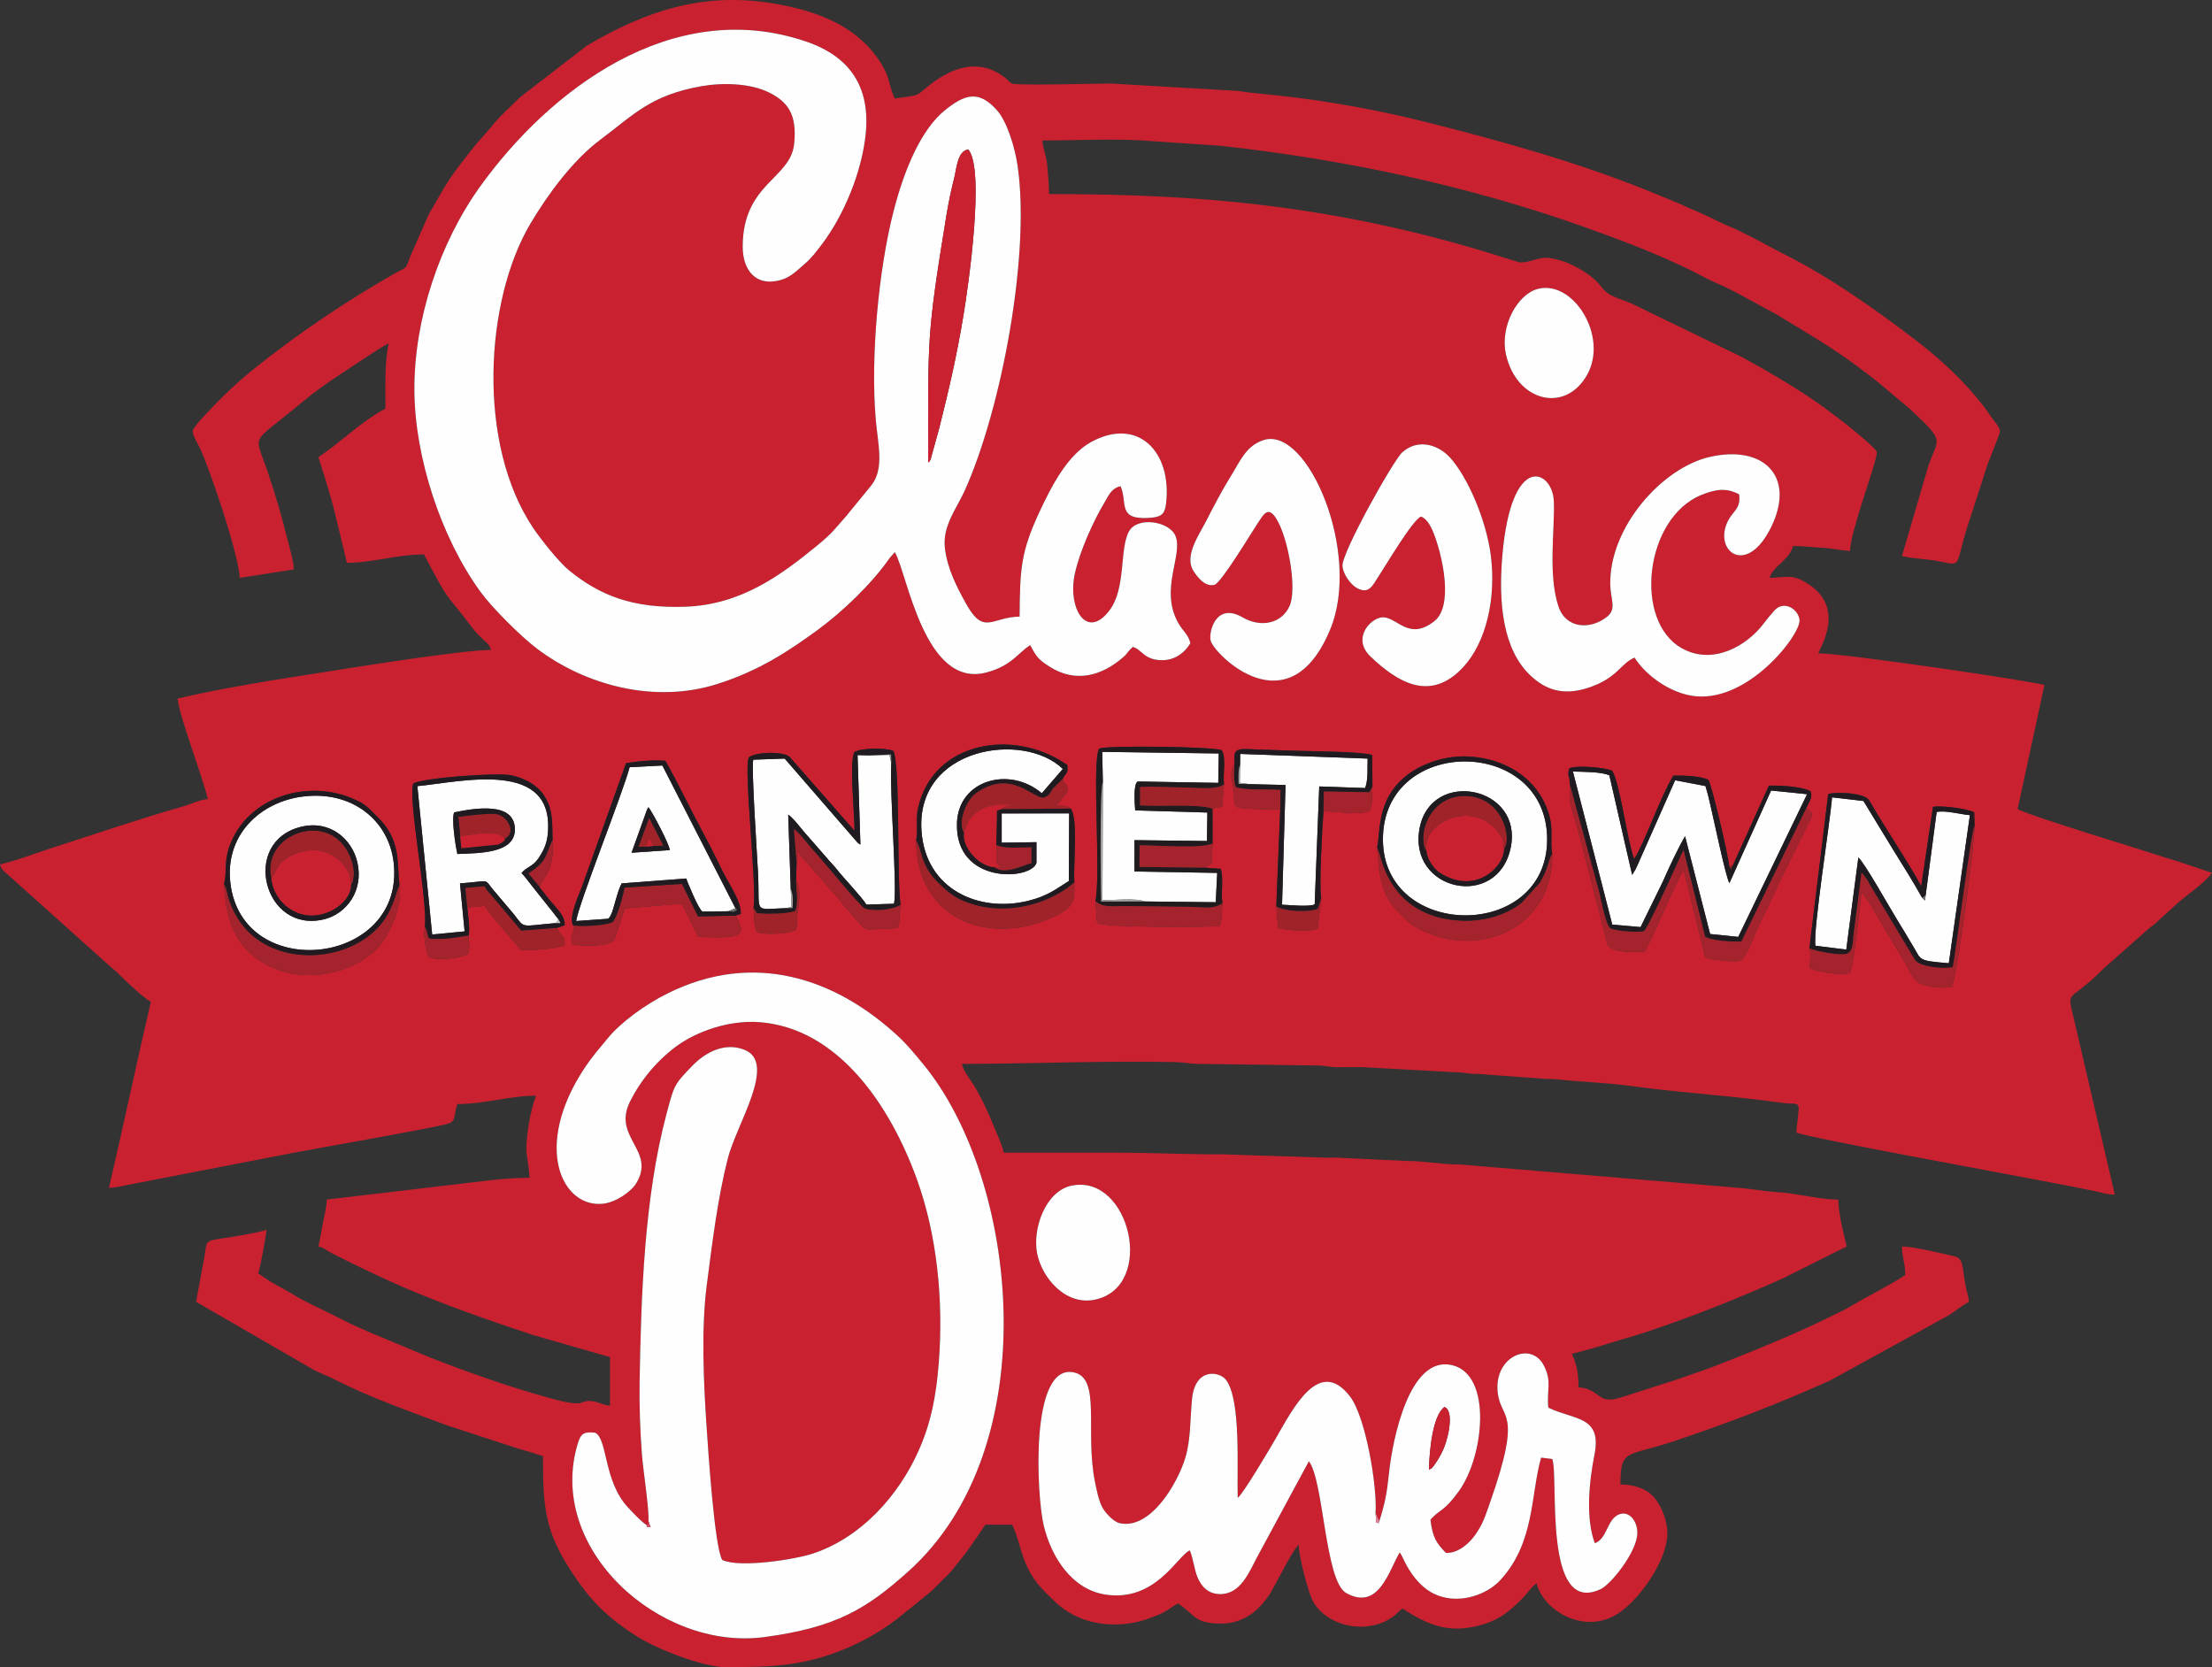 <?xml version="1.0" encoding="UTF-8"?> <svg xmlns="http://www.w3.org/2000/svg" xmlns:xlink="http://www.w3.org/1999/xlink" xmlns:xodm="http://www.corel.com/coreldraw/odm/2003" xml:space="preserve" width="161.559mm" height="121.764mm" version="1.1" style="shape-rendering:geometricPrecision; text-rendering:geometricPrecision; image-rendering:optimizeQuality; fill-rule:evenodd; clip-rule:evenodd" viewBox="0 0 160.678 121.1"><rect x="0" y="0" width="160.678" height="121.1" fill="#333333" stroke="none"/> <defs> <style type="text/css"> .fil1 {fill:#FEFEFE} .fil0 {fill:#CA2130} .fil7 {fill:#C72130} .fil10 {fill:#DA4E6B} .fil8 {fill:#E47E93} .fil3 {fill:#A4232C} .fil5 {fill:#A1232A} .fil13 {fill:#782325} .fil12 {fill:#C2C3C2} .fil6 {fill:#A2A2A2} .fil11 {fill:#919191} .fil9 {fill:#6F7070} .fil4 {fill:#201B1F} .fil2 {fill:#1F1B20} </style> </defs> <g id="Layer_x0020_1">  <g id="_896723680"> <path class="fil0" d="M99.92 109.882l0.273 0.619c0.423,-1.365 0.54,-1.961 0.706,-3.522 0.259,-2.436 1.477,-8.533 4.563,-7.822 2.964,0.683 2.332,6.607 0.529,9.129 -1.121,1.568 -1.401,1.313 -2.085,2.102 0.153,1.273 0.436,1.714 1.128,2.414 0.954,0.03 1.763,-0.798 2.112,-1.292 0.571,-0.807 0.728,-1.345 1.077,-2.336 2.466,-6.991 0.73,-5.939 0.558,-8.154 -0.194,-2.514 2.425,-3.608 3.351,-1.853 0.633,1.2 0.198,1.83 0.339,3.081 1.885,0.919 3.922,0.574 3.346,3.442 -0.393,1.956 -0.644,4.636 0.033,6.407 0.813,-0.296 0.88,-1.48 1.503,-1.949 0.806,-0.608 1.592,0.204 1.582,1.212 -0.014,1.344 -1.902,3.704 -2.644,4.061 -4.25,2.042 -3.041,-8.106 -3.534,-9.442l-0.811 -0.101c-0.773,2.687 -0.439,6.245 -3.04,8.976 -0.855,0.898 -2.748,1.694 -4.475,1.03 -1.055,-0.406 -1.776,-1.306 -2.285,-2.227 -0.146,-0.265 -0.288,-0.63 -0.469,-0.9 -0.782,1.309 -1.526,4.292 -3.897,2.952 -1.541,-0.871 -1.621,-8.171 -2.705,-9.566l-3.754 6.953c-0.573,1.062 -1.19,2.714 -2.706,2.695 -0.861,-0.011 -1.324,-0.553 -1.591,-1.132 -0.283,-0.613 -0.338,-1.448 -0.599,-2.045 -0.894,0.385 -2.49,3.787 -6.154,3.207 -2.404,-0.381 -3.907,-2.696 -4.463,-5.044 -0.498,-2.104 -1.033,-11.777 2.198,-11.09 2.004,0.426 0.788,4.253 1.531,7.953 0.134,0.669 0.283,1.395 0.56,1.895 0.18,0.324 0.765,0.999 1.229,1.103 2.238,0.501 4.196,-2.862 4.766,-4.721 0.417,-1.358 0.354,-2.825 0.491,-4.265 0.226,-2.362 2.005,-2.026 2.463,-1.434 1.115,1.439 0.794,6.422 0.86,8.586 0.427,-0.321 2.547,-3.938 2.774,-4.335 1.292,-2.256 3.165,-5.917 5.38,-3.038 1.153,1.498 1.986,6.548 1.86,8.451zm-22.032 -23.77l0 0c4.203,-0.8 6.075,7.306 1.686,8.283 -2.166,0.483 -3.894,-1.581 -4.24,-3.36 -0.345,-1.772 0.598,-4.551 2.554,-4.924zm-30.937 24.649l0 0c-0.35,-0.197 -1.086,-0.996 -1.359,-1.291 -1.746,-1.886 -1.455,-4.95 -2.354,-5.398 -0.815,-0.095 -1.044,0.064 -1.246,0.714 -2.388,7.64 5.872,15.144 13.523,14.129 5.25,-0.697 7.456,-2.077 10.452,-4.758 10.099,-9.038 8.03,-28.433 1.09,-36.864 -0.607,-0.737 -1.176,-1.424 -1.783,-1.989 -4.616,-4.294 -10.539,-6.224 -16.736,-3.166 -1.712,0.845 -3.462,2.144 -4.389,3.278 -0.604,0.739 -1.109,1.29 -1.705,2.192 -3.76,5.692 -1.632,10.174 1.383,9.825 0.943,-0.109 2.012,-0.884 2.369,-1.453 1.501,-2.394 -1.717,-3.333 -0.451,-5.923 0.825,-1.688 2.109,-3.134 3.448,-4.101 1.417,-1.023 3.737,-1.872 5.949,-1.71 5.747,0.421 9.528,6.072 11.459,11.409 1.45,4.006 1.956,8.78 1.585,13.416 -0.189,2.364 -0.563,4.274 -1.436,6.252 -1.474,3.338 -4.201,6.355 -7.688,7.521 -1.304,0.436 -5.303,1.065 -6.597,0.472 -0.567,-0.908 -1.032,-8.091 -1.142,-9.715 -0.217,-3.188 -0.394,-7.122 0.018,-10.272 0.404,-3.085 0.781,-6.257 1.528,-9.189 0.633,-2.487 3.584,-6.918 1.223,-7.878 -1.428,-0.58 -2.846,0.165 -3.802,1.155 -1.345,1.391 -1.32,1.419 -1.87,3.476 -1.618,6.054 -1.855,13.225 -1.96,19.515 -0.029,1.752 0.041,3.504 0.168,5.233 0.078,1.055 0.55,4.127 0.473,4.832 -0.003,0.476 0.057,0.176 -0.148,0.289zm-5.32 -43.542l0 0c-0.364,-0.603 0.48,-2.33 0.706,-2.989l3.136 -8.784c0.646,-0.137 2.133,-0.271 2.862,-0.179 0.968,1.705 1.842,3.579 2.835,5.412 0.505,0.933 0.927,1.817 1.394,2.754 0.385,0.772 1.289,2.045 1.245,2.952l-0.361 0.12c0.398,0.985 1.303,1.818 -2.732,1.523l-1.175 -2.39 -4.136 0.343c-0.182,0.379 -0.301,0.852 -0.428,1.254l-0.343 0.998c-0.324,0.586 -2.676,0.498 -3.07,0.35 -0.232,-0.785 0.251,-0.719 0.068,-1.363zm-25.354 -2.998l0 0c0.237,-0.974 -0.038,-1.621 0.431,-2.854 1.295,-3.402 5.423,-4.737 8.722,-3.435 1.199,0.473 1.304,0.757 1.935,1.354 1.817,1.72 1.454,3.465 1.654,5.009 0.266,1.716 -0.931,3.952 -1.742,4.717 -1.187,1.12 -2.97,1.783 -4.633,1.817 -1.02,0.021 -1.925,-0.15 -2.774,-0.517 -2.503,-1.084 -3.449,-3.071 -3.594,-6.091zm83.758 -2.69l0 0c0.282,-1.089 -0.157,-3.807 2.678,-5.577 0.287,-0.179 0.686,-0.372 1.065,-0.522 0.84,-0.333 1.861,-0.532 2.855,-0.486 2.633,0.121 5.01,1.517 5.842,4.075 0.412,1.268 0.094,2.009 0.281,3.005 0.04,5.433 -5.284,7.506 -9.279,5.629 -1.257,-0.591 -1.097,-0.68 -1.818,-1.347 -1.331,-1.229 -1.484,-2.72 -1.622,-4.777zm31.398 7.351l0 0 1.365 -11.207c0.656,-0.172 2.492,-0.081 2.911,0.384 0.152,0.169 0.474,0.786 0.647,1.058 0.215,0.336 0.403,0.66 0.649,1.054 0.291,0.466 2.535,3.989 2.544,4.244l0.862 -5.806c0.64,-0.115 2.417,0.124 2.992,0.386l0.032 0.998c-0.007,1.357 -1.238,10.596 -1.637,11.673 -0.644,0.185 -2.251,0.025 -2.656,-0.483 -0.409,-0.511 -0.873,-1.492 -1.277,-2.132 -0.455,-0.721 -0.859,-1.432 -1.279,-2.131 -0.268,-0.446 -1,-1.76 -1.373,-2.119 -0.122,1.086 -0.512,5.161 -0.851,5.88 -0.679,0.18 -2.36,-0.083 -2.877,-0.335 -0.067,-0.645 0.121,-0.87 -0.051,-1.464zm-43.362 -10.146l0 0 0.006 2.533 -0.066 1.455 -0.545 0.299 1.207 0.086c0.221,0.738 0.003,1.652 0.118,2.504 -0.051,0.579 0.017,1.175 -0.215,1.644 -0.347,0.104 -8.337,0.125 -8.88,-0.201l-0.128 -1.603c0.412,-1.923 -0.273,-10.152 0.27,-11.073 0.44,-0.253 8.449,-0.151 8.911,0.122 0.341,0.579 0.062,1.722 0.163,2.467l-0.139 1.625 -0.704 0.142zm-47.932 2.267l0 0c0.056,0.719 0.006,1.414 -0.211,2.036 -0.209,0.598 -0.524,0.856 -0.736,1.362 0.14,0.287 0.018,0.055 0.242,0.343 0.119,0.154 0.146,0.197 0.264,0.348 0.695,0.89 1.365,1.392 1.321,2.121l-0.572 0.19c0.062,0.115 0.078,0.166 0.171,0.297 0.375,0.531 0.401,0.235 0.401,0.978 -0.619,0.248 -2.399,0.362 -3.21,0.325 -0.509,-0.716 -2.284,-2.609 -2.586,-3.205l-1.279 0.124c0.068,0.665 0.188,1.451 0.108,2.027 -0.039,0.461 0.132,0.892 -0.052,1.331 -0.518,0.333 -2.353,0.534 -2.858,0.228 -0.231,-0.435 -0.395,-1.63 -0.279,-2.187 0.233,-1.806 -1.265,-9.415 -0.834,-10.412 0.642,-0.401 6.1,-0.813 7.121,-0.593 1.092,0.235 1.931,0.768 2.396,1.5 0.633,0.996 0.562,1.911 0.596,3.186zm55.998 -2.075l0 0c0.809,0.002 2.751,0.323 3.319,-0.024 0.275,-0.413 0.202,-1.21 0.238,-1.77l-0.02 -2.299c-0.9,-0.253 -4.271,-0.258 -5.458,-0.3 -0.959,-0.034 -1.922,-0.055 -2.881,-0.092 -0.279,-0.011 -1.046,-0.083 -1.325,0.013 -0.469,0.16 -0.308,0.46 -0.341,1.033 -0.341,0.501 -0.221,1.032 -0.106,1.582 0.376,1.79 -0.898,1.635 3.432,1.734l-0.287 7.031 0.136 1.581c0.631,0.155 2.33,0.285 2.877,0.043l0.25 -2.201c-0.167,-0.87 0.078,-5.26 0.168,-6.333zm29.472 4.014l0 0c-0.064,-0.82 -1.24,-5.807 -1.51,-6.296 -0.614,-0.292 -1.769,-0.319 -2.548,-0.307 -0.981,1.612 -2.079,4.865 -2.848,6.061 -0.501,-1.306 -1.055,-5.651 -1.603,-6.419 -0.557,-0.247 -2.569,-0.406 -3.096,-0.179 -0.205,0.56 0.05,0.55 0.013,1.134 -0.017,1.629 0.038,1.194 0.528,3.065 0.262,1 0.529,1.974 0.782,2.99l1.442 5.611c0.37,0.649 1.897,0.562 2.681,0.516 0.469,-0.624 2.085,-4.692 2.849,-5.944l1.569 6.368c0.582,0.183 1.88,0.35 2.561,0.254 0.614,-0.582 0.962,-1.857 1.4,-2.73 0.492,-0.981 0.869,-1.827 1.342,-2.802l2.036 -4.169c0.296,-0.637 0.746,-1.065 -0.025,-1.331 0.2,-0.521 0.495,-0.722 0.351,-1.273 -0.586,-0.365 -2.281,-0.455 -3.042,-0.422l-2.633 5.823 -0.247 0.05zm-60.194 2.782l0 0c-0.278,-1.806 -0.014,-10.402 -0.536,-11.19 -0.609,-0.22 -2.287,-0.218 -2.809,0.095 -0.413,0.69 0.025,4.57 -0.001,5.716l-4.712 -5.366c-0.435,-0.401 -2.359,-0.389 -2.949,0.024 -0.438,0.526 0.604,9.568 0.327,10.928 0.061,0.614 0.014,1.302 0.241,1.775 0.487,0.207 2.337,0.147 2.82,-0.165 0.136,-0.377 0.093,-0.284 0.096,-0.725 0.005,-0.723 0.423,-2.005 -0.065,-2.863l0.038 -1.293c0.12,-0.485 0.098,-0.375 -0.015,-0.873l3.136 3.558c0.174,0.195 0.157,0.229 0.311,0.424l1.197 1.357c0.438,0.48 0.442,0.39 1.29,0.359 0.527,-0.019 1.077,-0.004 1.502,-0.136l0.128 -1.625zm11.776 -9.135l0 0c0.09,0.325 0.224,0.264 0.314,0.542 0.141,0.431 0.039,0.364 -0.149,0.606 -0.193,0.249 -0.525,0.747 -0.743,0.797 0.295,0 0.899,-0.066 1.168,0.203 0.547,0.728 0.166,4.202 0.26,5.365 -0.051,1.12 0.408,1.886 -2.511,2.889 -4.296,1.476 -8.949,-0.523 -8.987,-5.93 0.153,-0.705 -0.03,-1.573 0.13,-2.309 0.148,-0.68 0.358,-1.221 0.673,-1.77 1.867,-3.26 6.724,-3.834 10.188,-1.409 0.049,0.764 -0.101,0.457 -0.343,1.017zm26.032 -19.068l0 0c-0.624,0.24 -2.639,3.68 -3.16,4.46 -0.351,0.526 -0.64,1.254 -1.557,0.697 -0.37,-0.225 -0.932,-0.905 -0.991,-1.565 -0.082,-0.926 3.71,-7.71 4.36,-8.273 1.205,-1.044 2.65,-0.468 3.424,0.366 1.287,1.386 2.655,4.541 2.988,7.12 0.408,3.155 -0.343,6.337 -1.996,8.127 -2.401,2.598 -4.795,1.078 -6.726,-0.749 -1.461,-1.382 0.103,-2.931 0.95,-2.864 1.044,0.082 1.848,1.7 3.664,0.288 1.383,-1.075 0.649,-4.53 0.032,-6.207 -0.218,-0.594 -0.517,-1.217 -0.988,-1.4zm-11.432 -5.556l0 0c-1.278,0.41 -1.698,1.515 -2.395,2.638 -0.643,1.036 -1.221,2.151 -1.81,3.296 -0.501,0.973 -1.583,2.501 -0.897,3.569 0.268,0.417 0.841,1.203 1.536,1.007 0.494,-0.14 2.766,-3.928 3.127,-4.459 0.407,-0.599 0.738,-1.315 1.345,-0.363 0.864,1.354 1.533,5.076 0.987,6.342 -0.553,1.282 -2.058,1.638 -3.43,0.846 -1.953,-1.128 -2.473,1.099 -2.311,1.704 0.261,0.978 5.668,6.45 8.681,-0.821 2.3,-5.55 -1.629,-14.787 -4.832,-13.759zm26.947 15.803l0 0c-1.015,0.394 -1.242,1.532 -3.482,2.224 -1.769,0.547 -3.001,0.084 -4.055,-0.896 -2.038,-1.894 -2.371,-5.285 -2.072,-8.751 0.656,-7.598 3.634,-6.205 3.737,-3.971 0.093,2.009 -0.443,5.322 0.336,7.67 0.538,1.623 2.31,1.729 3.542,0.747 0.702,-0.56 0.242,-1.286 0.223,-2.324 -0.077,-4.197 3.785,-8.47 7.176,-9.265 3.928,-0.922 6.294,1.362 4.54,5.024 -1.806,3.772 -4.319,1.768 -3.133,-0.455 0.357,-0.669 0.907,-0.823 0.78,-1.862 -0.929,-0.489 -1.673,-0.384 -2.724,0.035 -4.134,1.652 -4.995,9.198 -1.409,11.161 2.3,1.259 4.755,-0.273 5.901,-1.797 0.241,-0.32 0.494,-0.62 0.768,-0.938 0.705,-0.816 1.772,-0.122 1.849,0.666 0.103,1.056 -3.879,6.241 -7.926,5.484 -1.819,-0.34 -3.429,-1.714 -4.052,-2.752zm-7.028 -26.784l0 0c2.577,-0.668 5.155,3.466 3.563,6.265 -1.61,2.83 -5.143,1.883 -5.886,-1.526 -0.44,-2.02 0.829,-4.351 2.322,-4.739zm-47.073 19.535l0 0c-1.289,1.868 -3.444,3.926 -5.234,5.234 -2.154,1.574 -4.263,2.963 -7.271,3.925 -4.576,1.464 -9.593,0.1 -13.103,-2.542 -1.176,-0.886 -3.268,-2.965 -4.128,-4.147 -2.844,-3.91 -4.774,-9.732 -4.8,-14.64 -0.027,-5.151 1.84,-10.713 4.773,-14.794 4.997,-6.955 13.916,-13.86 23.684,-10.534 3.217,1.095 4.657,3.324 4.33,6.679 -0.27,2.77 -1.587,5.929 -3.162,8.014 -0.454,0.601 -0.778,1.04 -1.309,1.489 -0.444,0.376 -0.948,0.918 -1.674,1.129 -1.857,0.538 -2.804,-0.722 -2.793,-2.453 0.03,-4.564 3.479,-4.881 3.738,-7.425 0.213,-2.084 -0.403,-3.035 -1.845,-3.744 -1.334,-0.655 -3.303,-0.723 -4.885,-0.447 -3.723,0.65 -4.993,2.135 -7.329,3.871 -1.992,1.48 -3.811,3.947 -5.095,6.106 -3.309,5.564 -3.934,16.018 0.227,22.158 0.523,0.772 1.831,2.428 2.569,3.03 2.217,1.81 4.608,2.784 8.459,2.646 4.036,-0.145 6.933,-2.282 9.572,-4.446 1.125,-0.922 1.231,-1.149 2.116,-2.148l1.808 -2.208c0.972,-1.223 0.49,-3.013 0.337,-4.728 -0.404,-4.534 0.199,-10.965 1.286,-15.194 0.764,-2.974 1.986,-5.971 3.804,-7.399 1.39,-1.092 2.391,-1.427 3.715,0.066 0.712,0.802 1.288,2.646 1.488,4.001 0.952,6.453 -1.173,17.696 -3.829,23.605 -0.602,1.338 -1.627,2.564 -1.449,4.171 0.169,1.524 0.891,2.898 1.542,4.067 1.296,2.329 1.855,0.964 3.887,0.929 0.02,-3.446 0.093,-4.694 1.415,-7.546 0.929,-2.004 2.085,-4.198 3.763,-5.124 3.415,-1.884 5.917,0.704 5.457,4.491 -0.093,0.769 -0.377,0.949 -1.189,1.007 -2.378,0.169 -1.585,-1.061 -2.11,-2.299 -0.668,0.159 -0.83,0.612 -1.177,1.192 -0.827,1.381 -1.798,3.562 -2.146,5.154 -0.54,2.474 0.816,4.85 2.48,2.722 1.286,-1.645 0.726,-4.574 1.476,-5.825 0.628,-1.048 2.874,-0.691 3.338,0.337 0.615,1.363 -1.175,3.896 0.218,6.357 0.328,0.579 0.767,0.881 0.874,1.472 -0.34,0.587 -1.014,1.208 -1.984,1.228 -1.375,0.028 -1.514,-0.778 -2.191,-0.961 -0.381,0.326 -0.354,0.447 -0.695,0.744 -1.559,1.361 -3.47,1.901 -5.372,0.676 -0.759,-0.489 -0.91,-0.651 -1.385,-1.546 -0.831,0.479 -1.311,1.493 -3.198,1.984 -4.51,1.173 -5.729,-7.22 -6.637,-8.74l-0.365 0.41zm-50.638 -9.253l0 0c0,0.406 0.333,0.903 0.489,1.216 0.691,1.386 2.883,7.861 2.92,9.496l3.895 -0.609c0.155,-0.156 -0.367,-1.957 -0.438,-2.24 -0.218,-0.871 -0.414,-1.629 -0.643,-2.401 -0.244,-0.825 -0.479,-1.561 -0.729,-2.314 -1.043,-3.131 -1.417,-1.95 2.512,-5.247 1.525,-1.28 3.232,-2.297 4.873,-3.404 0.448,-0.302 0.899,-0.582 1.363,-0.828 -0.313,1.342 -0.243,3.093 -0.243,4.747 -1.777,0.94 -3.217,2.424 -4.869,3.53l0.584 1.851c0.191,0.701 0.354,1.166 0.536,1.898 0.315,1.266 0.639,2.587 0.949,3.92 1.851,0 3.654,-0.609 5.599,-0.609 1.958,3.7 1.317,2.444 3.48,5.285 0.284,0.373 0.369,0.455 0.689,0.771 0.295,0.292 0.585,0.45 0.7,0.882 -2.015,0 -9.626,1.219 -11.614,1.532 -3.718,0.586 -7.548,1.159 -11.148,1.998 0.109,1.315 1.769,5.494 2.191,7.303 -0.585,0.049 -1.271,0.388 -1.876,0.558 -2.829,0.796 -6.503,2.047 -9.43,2.986 -1.215,0.39 -2.513,0.906 -3.788,1.203 0.093,0.35 0.243,0.472 0.52,0.697l7.636 6.85c0.279,0.208 0.38,0.315 0.639,0.579 0.451,0.46 1.698,1.611 2.161,1.856 -1.04,4.463 -2.003,9.048 -3.043,13.511 0.493,-0.011 1.175,-0.172 1.674,-0.274l11.522 -2.233c1.306,-0.261 10.631,-1.884 11.471,-2.163 0.624,-0.207 0.356,-0.8 0.652,-1.417 1.958,0 3.805,-0.609 5.721,-0.609 -0.391,0.814 -0.845,3.324 -0.684,4.329 0.068,0.425 0.189,1.272 0.197,1.635 -1.889,0 -3.715,0.295 -5.582,0.504l-9.146 1.078c-0.011,0.503 -0.174,1.165 -0.275,1.673 -0.104,0.527 -0.205,1.185 -0.334,1.736 0.365,0.085 0.312,0.095 0.588,0.265 0.231,0.142 0.396,0.229 0.629,0.344 0.407,0.202 0.811,0.405 1.218,0.608 0.805,0.403 1.615,0.775 2.474,1.178l1.263 0.563c3.067,1.314 6.15,2.385 9.334,3.447l5.675 1.629 0 3.53c-0.523,-0.044 -0.754,-0.249 -1.266,-0.324 -1.001,-0.147 -0.356,0.521 -2.873,-0.163 -3.118,-0.848 -6.105,-1.902 -9.092,-3.08l-4.296 -1.79c-0.466,-0.233 -0.916,-0.393 -1.422,-0.648 -0.5,-0.251 -0.913,-0.457 -1.379,-0.69 -0.887,-0.443 -1.8,-0.838 -2.654,-1.363 -0.438,-0.269 -0.853,-0.498 -1.322,-0.747 -0.467,-0.249 -0.852,-0.54 -1.258,-0.811 0.149,-0.31 0.567,-2.665 0.609,-3.165 -0.291,0.14 -1.732,0.393 -2.102,0.455 -2.441,0.409 -2.199,0.146 -2.387,1.386 -0.069,0.454 -0.127,0.682 -0.208,1.131l-0.416 2.263 8.561 4.95c0.564,0.283 1.023,0.447 1.582,0.731 2.578,1.309 5.437,2.3 8.132,3.31l5.141 1.675c0.333,0.11 0.511,0.143 0.852,0.244 0.384,0.114 0.561,0.203 0.929,0.288 0,3.643 0.102,5.448 2.118,8.472 0.281,0.421 0.45,0.673 0.75,1.075 0.768,1.028 1.636,1.895 2.678,2.678 0.401,0.301 0.654,0.47 1.075,0.751 1.605,1.07 5.045,2.361 6.646,2.361 3.036,0 5.364,-0.041 8.227,-1.146 1.612,-0.622 2.955,-1.39 4.223,-2.351l1.82 -1.466c0.325,-0.305 0.514,-0.382 0.855,-0.727 0.313,-0.316 0.536,-0.541 0.851,-0.853 0.144,-0.142 0.234,-0.217 0.365,-0.365l1.136 -1.42c0.507,-0.704 0.926,-1.328 1.389,-2.019l1.948 0c0.732,1.526 0.62,3.137 2.403,4.9 0.701,0.693 1.091,1.14 2.017,1.635 1.681,0.897 3.857,0.921 5.633,0.232 0.369,-0.143 0.733,-0.271 1.022,-0.438 0.345,-0.199 0.59,-0.403 0.975,-0.607 1.301,0.871 1.153,1.461 3.165,1.461 1.676,0 2.786,-1.065 3.482,-2.117 0.373,-0.563 1.7,-3.298 2.117,-3.604 0,0.855 0.736,3.628 1.067,4.168 1.179,1.925 4.164,2.354 5.893,0.966 0.259,-0.207 0.306,-0.32 0.587,-0.508 2.058,1.378 3.675,1.877 6.072,1.081 1.093,-0.363 1.803,-0.99 2.601,-1.781 0.367,-0.364 0.647,-0.846 1.065,-1.126 0.452,1.942 3.543,3.903 6.09,2.073 1.498,-1.076 3.404,-3.784 3.404,-5.725 0,-0.854 -0.379,-1.855 -0.897,-2.511 -0.581,-0.736 -1.563,-1.019 -2.511,-1.019 0,-2.648 0.446,-1.985 4.001,-3.181 3.978,-1.338 7.389,-2.655 11.215,-4.365l8.642 -4.748c0.497,-0.329 0.918,-0.687 1.46,-0.974 -0.029,-0.354 -0.112,-0.541 -0.193,-0.903 -0.329,-1.47 -0.123,-2.234 -0.88,-2.407 -0.855,-0.195 -2.975,-0.708 -3.796,-0.708 0,0.775 0.243,1.232 0.243,2.069 -1.24,0.83 -2.669,1.49 -3.946,2.263 -0.478,0.289 -0.941,0.485 -1.451,0.74 -2.399,1.2 -4.898,2.208 -7.384,3.206 -2.559,1.028 -5.253,1.852 -7.897,2.694 -1.748,0.556 -1.392,-0.609 -3.06,-0.747 0,-1.046 -0.152,-1.737 -0.487,-2.434 0.93,-0.217 1.775,-0.47 2.662,-0.747 0.88,-0.274 1.851,-0.534 2.71,-0.82 3.389,-1.131 6.715,-2.457 9.966,-3.91l4.625 -2.313c-0.233,-1.001 -0.585,-2.353 -0.609,-3.408 -1.064,0 -2.554,-0.321 -3.561,-0.456 -0.657,-0.087 -1.141,-0.094 -1.776,-0.171 -0.523,-0.064 -1.281,-0.181 -1.847,-0.223l-20.327 -1.705c-1.261,0.013 -2.526,-0.251 -3.769,-0.247l-4.764 -0.226c-0.322,-0.037 -0.749,-0.015 -1.081,-0.014l-7.547 -0.244c-2.784,0.008 -5.144,-0.121 -7.912,-0.121 -2.678,0 -5.356,0 -8.034,0 -0.159,-0.68 -0.383,-1.085 -0.625,-1.687 -0.428,-1.066 -0.945,-2.232 -1.541,-3.206 -0.299,-0.489 -0.743,-0.988 -0.876,-1.558 5.24,0 10.363,-0.248 15.585,-0.127 0.639,0.015 0.916,0.131 1.699,0.127l8.526 0.117c0.692,0.005 0.839,0.131 1.575,0.129 0.563,-0.001 1.152,-0.021 1.712,-0.008l6.695 0.366c0.704,0.003 0.912,0.134 1.7,0.126l4.762 0.35c0.279,0.03 0.543,-0 0.822,0.03 1.802,0.196 3.713,0.247 5.583,0.503 3.752,0.514 7.306,0.694 11.057,1.237 0.665,0.096 1.097,-0.125 1.068,0.454 -0.031,0.627 -0.154,1.209 -0.165,1.685 0.732,0.351 15.898,3.119 17.295,3.398 0.967,0.193 1.848,0.343 2.861,0.548 0.507,0.102 1.009,0.202 1.421,0.284 0.591,0.117 0.928,0.274 1.551,0.274l-2.872 -12.344c-0.649,-2.848 -0.662,-1.304 2.111,-4.121l3.23 -2.856c0.293,-0.246 0.376,-0.256 0.668,-0.549l1.274 -1.16c0.775,-0.734 2.027,-1.492 2.65,-2.341l-2.555 -0.853c-0.359,-0.105 -0.547,-0.161 -0.929,-0.289 -1.277,-0.429 -9.621,-2.947 -10.636,-3.484l1.948 -9.008c-0.509,-0.244 -14.578,-2.313 -16.433,-2.313 0.054,-0.231 2.025,-3.191 -0.63,-4.969 -1.269,-0.85 -1.56,-0.538 -2.9,-0.509 0.221,-0.83 1.43,-1.287 1.704,-2.313 0.879,0 1.34,0.087 2.069,0.122 0.688,0.033 1.436,0.191 2.069,0.243 0.034,-1.504 1.948,-6.41 1.948,-7.182 0,-0.251 -2.145,-1.976 -2.503,-2.244 -0.483,-0.361 -0.835,-0.64 -1.32,-0.993 -1.886,-1.369 -3.913,-2.53 -5.954,-3.662l-8.035 -3.894c-1.015,-0.462 -1.578,-0.406 -2.251,-1.279 -0.787,-1.023 -2.745,-2.049 -4.038,-2.049 -0.54,0 -1.333,0.422 -1.899,0.322l-1.769 -0.549c-4.934,-1.536 -10.083,-2.692 -15.232,-3.392 -5.828,-0.792 -11.166,-1.007 -17.131,-1.007 0,-0.821 -0.072,-1.295 -0.127,-2.064 -0.047,-0.655 -0.309,-1.224 -0.36,-1.831 2.335,0 5.641,-0.164 7.889,0.044l4.999 0.336c9.115,0.999 18.105,2.908 26.656,5.966 2.566,0.918 5.24,1.932 7.687,3.147 0.581,0.288 1.165,0.627 1.788,0.89 1.266,0.536 2.407,1.236 3.606,1.871 0.37,0.196 0.513,0.261 0.864,0.475 1.974,1.201 3.932,2.331 5.773,3.722 0.537,0.406 0.985,0.73 1.515,1.163l2.248 1.891c2.681,2.511 2.024,2.059 1.321,4.186l-1.901 6.498c0.598,0.139 1.238,0.18 1.929,0.262 2.066,0.245 1.979,0.8 2.403,-0.92 0.125,-0.508 0.201,-0.734 0.344,-1.238l1.548 -4.782c0.099,-0.265 0.884,-2.199 0.889,-2.35 0.01,-0.333 -0.344,-0.677 -0.54,-0.953 -0.229,-0.322 -0.394,-0.582 -0.658,-0.924 -1.377,-1.788 -3.146,-3.429 -4.941,-4.797 -3.001,-2.286 -6.264,-4.604 -9.656,-6.29 -0.797,-0.396 -1.401,-0.761 -2.151,-1.135 -0.36,-0.179 -0.66,-0.329 -1.054,-0.528 -0.415,-0.209 -0.678,-0.289 -1.097,-0.485 -0.755,-0.353 -1.512,-0.746 -2.247,-1.039 -0.433,-0.173 -0.711,-0.334 -1.095,-0.488l-2.244 -0.92c-5.197,-2.079 -10.552,-3.565 -15.998,-4.938 -3.466,-0.874 -7.313,-1.57 -10.841,-1.94 -0.94,-0.098 -1.882,-0.175 -2.842,-0.323l-9.201 -0.537c-0.936,0 -6.887,0.162 -7.187,0.005 -0.227,-0.119 -0.305,-0.27 -0.53,-0.443 -2.918,-2.244 -5.804,0.927 -6.261,1.189 -0.378,0.217 -1.264,0.237 -1.724,0.345 -0.562,-1.171 -0.242,-1.58 -1.387,-3.117 -1.773,-2.382 -4.652,-3.336 -7.514,-3.806 -5.038,-0.827 -9.155,0.539 -13.458,3.067l-4.878 3.765c-0.751,0.76 -1.493,1.367 -2.15,2.233l-1.026 1.165c-1.857,2.321 -1.963,2.496 -3.478,5.164l-1.334 3.049c-0.327,0.968 -0.278,0.707 -1.046,1.145 -3.629,2.072 -7.12,4.42 -10.37,7.036 -1.405,1.131 -2.705,2.426 -3.905,3.764 -0.081,0.091 -0.458,0.582 -0.458,0.638z"></path> <path class="fil1" d="M67.421 33.595c0.005,-8.959 -0.14,-9.008 1.323,-17.932 0.159,-0.973 0.337,-1.824 0.567,-2.724 0.181,-0.71 0.227,-1.951 1.021,-2.086 1.229,1.414 0.013,9.876 -0.34,12.008 -0.497,3.006 -1.04,5.332 -1.763,8.225l-0.632 2.291c-0.107,0.209 -0.031,0.08 -0.176,0.218zm-2.42 6.515l0 0c0.907,1.521 2.127,9.913 6.637,8.74 1.887,-0.49 2.367,-1.504 3.198,-1.984 0.474,0.895 0.626,1.056 1.385,1.546 1.901,1.226 3.812,0.685 5.372,-0.676 0.34,-0.297 0.314,-0.418 0.695,-0.744 0.677,0.183 0.816,0.99 2.191,0.961 0.97,-0.02 1.644,-0.641 1.984,-1.228 -0.108,-0.591 -0.546,-0.894 -0.874,-1.472 -1.393,-2.461 0.397,-4.994 -0.218,-6.357 -0.463,-1.028 -2.71,-1.385 -3.338,-0.337 -0.75,1.251 -0.19,4.181 -1.476,5.825 -1.664,2.128 -3.02,-0.248 -2.48,-2.722 0.348,-1.593 1.319,-3.773 2.146,-5.154 0.347,-0.58 0.509,-1.033 1.177,-1.192 0.524,1.238 -0.268,2.468 2.11,2.299 0.813,-0.058 1.096,-0.238 1.189,-1.007 0.46,-3.787 -2.042,-6.375 -5.457,-4.491 -1.678,0.926 -2.834,3.12 -3.763,5.124 -1.322,2.852 -1.395,4.101 -1.415,7.546 -2.032,0.035 -2.591,1.401 -3.887,-0.929 -0.651,-1.17 -1.373,-2.543 -1.542,-4.067 -0.178,-1.607 0.847,-2.833 1.449,-4.171 2.657,-5.909 4.782,-17.152 3.829,-23.605 -0.2,-1.355 -0.777,-3.199 -1.488,-4.001 -1.324,-1.492 -2.325,-1.157 -3.715,-0.066 -1.818,1.427 -3.04,4.425 -3.804,7.399 -1.087,4.229 -1.69,10.66 -1.286,15.194 0.153,1.715 0.635,3.505 -0.337,4.728l-1.808 2.208c-0.885,0.998 -0.991,1.226 -2.116,2.148 -2.639,2.164 -5.536,4.301 -9.572,4.446 -3.851,0.138 -6.242,-0.836 -8.459,-2.646 -0.737,-0.602 -2.045,-2.257 -2.569,-3.03 -4.161,-6.14 -3.536,-16.594 -0.227,-22.158 1.284,-2.159 3.103,-4.626 5.095,-6.106 2.335,-1.736 3.605,-3.221 7.329,-3.871 1.582,-0.276 3.551,-0.208 4.885,0.447 1.442,0.709 2.058,1.66 1.845,3.744 -0.26,2.544 -3.708,2.861 -3.738,7.425 -0.011,1.731 0.936,2.991 2.793,2.453 0.726,-0.211 1.23,-0.753 1.674,-1.129 0.531,-0.449 0.855,-0.888 1.309,-1.489 1.575,-2.085 2.892,-5.243 3.162,-8.014 0.327,-3.355 -1.113,-5.583 -4.33,-6.679 -9.768,-3.326 -18.687,3.579 -23.684,10.534 -2.932,4.081 -4.8,9.643 -4.773,14.794 0.026,4.909 1.955,10.731 4.8,14.64 0.86,1.183 2.951,3.261 4.128,4.147 3.51,2.643 8.527,4.006 13.103,2.542 3.009,-0.963 5.117,-2.352 7.271,-3.925 1.79,-1.308 3.946,-3.366 5.234,-5.234l0.365 -0.41z"></path> <path class="fil1" d="M47.099 110.471l0.16 0.469c-0.565,-0.087 -0.146,0.009 -0.308,-0.18 -0.35,-0.197 -1.086,-0.996 -1.359,-1.291 -1.746,-1.886 -1.455,-4.95 -2.354,-5.398 -0.815,-0.095 -1.044,0.064 -1.246,0.714 -2.388,7.64 5.872,15.144 13.523,14.129 5.25,-0.697 7.456,-2.077 10.452,-4.758 10.099,-9.038 8.03,-28.433 1.09,-36.864 -0.607,-0.737 -1.176,-1.424 -1.783,-1.989 -4.616,-4.294 -10.539,-6.224 -16.736,-3.166 -1.712,0.845 -3.462,2.144 -4.389,3.278 -0.604,0.739 -1.109,1.29 -1.705,2.192 -3.76,5.692 -1.632,10.174 1.383,9.825 0.943,-0.109 2.012,-0.884 2.369,-1.453 1.501,-2.394 -1.717,-3.333 -0.451,-5.923 0.825,-1.688 2.109,-3.134 3.448,-4.101 1.417,-1.023 3.737,-1.872 5.949,-1.71 5.747,0.421 9.528,6.072 11.459,11.409 1.45,4.006 1.956,8.78 1.585,13.416 -0.189,2.364 -0.563,4.274 -1.436,6.252 -1.474,3.338 -4.201,6.355 -7.688,7.521 -1.304,0.436 -5.303,1.065 -6.597,0.472 -0.567,-0.908 -1.032,-8.091 -1.142,-9.715 -0.217,-3.188 -0.394,-7.122 0.018,-10.272 0.404,-3.085 0.781,-6.257 1.528,-9.189 0.633,-2.487 3.584,-6.918 1.223,-7.878 -1.428,-0.58 -2.846,0.165 -3.802,1.155 -1.345,1.391 -1.32,1.419 -1.87,3.476 -1.618,6.054 -1.855,13.225 -1.96,19.515 -0.029,1.752 0.041,3.504 0.168,5.233 0.078,1.055 0.55,4.127 0.473,4.832z"></path> <path class="fil1" d="M103.799 106.754c0.028,-1.337 0.262,-3.948 1.129,-4.554 0.077,0.052 0.224,0.081 0.325,0.434 0.201,0.706 -0.136,2.023 -0.421,2.666 -0.129,0.291 -0.274,0.546 -0.426,0.789 -0.031,0.05 -0.243,0.361 -0.244,0.363 -0.24,0.284 -0.045,0.123 -0.362,0.303zm-3.606 3.747l0 0c-0.179,0.128 0.219,0.197 -0.227,0.092l-0.046 -0.711c0.126,-1.903 -0.707,-6.952 -1.86,-8.451 -2.215,-2.879 -4.088,0.782 -5.38,3.038 -0.227,0.396 -2.347,4.014 -2.774,4.335 -0.065,-2.165 0.256,-7.147 -0.86,-8.586 -0.459,-0.592 -2.237,-0.928 -2.463,1.434 -0.138,1.44 -0.075,2.907 -0.491,4.265 -0.57,1.858 -2.528,5.222 -4.766,4.721 -0.464,-0.104 -1.05,-0.779 -1.229,-1.103 -0.278,-0.5 -0.426,-1.226 -0.56,-1.895 -0.743,-3.7 0.473,-7.527 -1.531,-7.953 -3.231,-0.687 -2.696,8.986 -2.198,11.09 0.556,2.348 2.06,4.663 4.463,5.044 3.664,0.581 5.261,-2.822 6.154,-3.207 0.262,0.598 0.317,1.432 0.599,2.045 0.267,0.58 0.73,1.121 1.591,1.132 1.516,0.019 2.133,-1.632 2.706,-2.695l3.754 -6.953c1.084,1.394 1.163,8.694 2.705,9.566 2.371,1.341 3.115,-1.642 3.897,-2.952 0.181,0.269 0.323,0.635 0.469,0.9 0.509,0.922 1.23,1.822 2.285,2.227 1.727,0.664 3.62,-0.132 4.475,-1.03 2.6,-2.73 2.267,-6.289 3.04,-8.976l0.811 0.101c0.493,1.337 -0.716,11.484 3.534,9.442 0.742,-0.356 2.631,-2.716 2.644,-4.061 0.01,-1.008 -0.775,-1.82 -1.582,-1.212 -0.622,0.469 -0.689,1.653 -1.503,1.949 -0.677,-1.771 -0.425,-4.451 -0.033,-6.407 0.576,-2.868 -1.462,-2.523 -3.346,-3.442 -0.141,-1.251 0.294,-1.882 -0.339,-3.081 -0.926,-1.754 -3.545,-0.661 -3.351,1.853 0.171,2.215 1.907,1.163 -0.558,8.154 -0.349,0.991 -0.507,1.528 -1.077,2.336 -0.349,0.494 -1.158,1.323 -2.112,1.292 -0.692,-0.701 -0.975,-1.141 -1.128,-2.414 0.684,-0.788 0.964,-0.534 2.085,-2.102 1.804,-2.523 2.436,-8.446 -0.529,-9.129 -3.086,-0.711 -4.304,5.386 -4.563,7.822 -0.166,1.561 -0.283,2.157 -0.706,3.522z"></path> <path class="fil1" d="M118.738 47.768c0.623,1.038 2.233,2.412 4.052,2.752 4.047,0.757 8.03,-4.428 7.926,-5.484 -0.077,-0.789 -1.144,-1.482 -1.849,-0.666 -0.275,0.318 -0.527,0.617 -0.768,0.938 -1.146,1.524 -3.601,3.056 -5.901,1.797 -3.586,-1.963 -2.725,-9.509 1.409,-11.161 1.05,-0.42 1.795,-0.525 2.724,-0.035 0.127,1.039 -0.423,1.193 -0.78,1.862 -1.185,2.223 1.327,4.227 3.133,0.455 1.754,-3.663 -0.613,-5.947 -4.54,-5.024 -3.391,0.796 -7.253,5.068 -7.176,9.265 0.019,1.038 0.478,1.764 -0.223,2.324 -1.231,0.982 -3.003,0.877 -3.542,-0.747 -0.778,-2.347 -0.243,-5.661 -0.336,-7.67 -0.104,-2.234 -3.081,-3.627 -3.737,3.971 -0.299,3.465 0.034,6.857 2.072,8.751 1.054,0.98 2.286,1.443 4.055,0.896 2.24,-0.692 2.467,-1.83 3.482,-2.224z"></path> <path class="fil1" d="M91.791 31.965c-1.278,0.41 -1.698,1.515 -2.395,2.638 -0.643,1.036 -1.221,2.151 -1.81,3.296 -0.501,0.973 -1.583,2.501 -0.897,3.569 0.268,0.417 0.841,1.203 1.536,1.007 0.494,-0.14 2.766,-3.928 3.127,-4.459 0.407,-0.599 0.738,-1.315 1.345,-0.363 0.864,1.354 1.533,5.076 0.987,6.342 -0.553,1.282 -2.058,1.638 -3.43,0.846 -1.953,-1.128 -2.473,1.099 -2.311,1.704 0.261,0.978 5.668,6.45 8.681,-0.821 2.3,-5.55 -1.629,-14.787 -4.832,-13.759z"></path> <path class="fil1" d="M103.224 37.521c0.471,0.183 0.77,0.807 0.988,1.4 0.617,1.676 1.35,5.132 -0.032,6.207 -1.815,1.411 -2.619,-0.206 -3.664,-0.288 -0.847,-0.067 -2.411,1.482 -0.95,2.864 1.931,1.827 4.325,3.348 6.726,0.749 1.653,-1.789 2.404,-4.972 1.996,-8.127 -0.333,-2.579 -1.702,-5.734 -2.988,-7.12 -0.774,-0.834 -2.219,-1.41 -3.424,-0.366 -0.65,0.563 -4.442,7.347 -4.36,8.273 0.059,0.66 0.622,1.341 0.991,1.565 0.917,0.557 1.206,-0.171 1.557,-0.697 0.521,-0.78 2.536,-4.221 3.16,-4.46z"></path> <path class="fil1" d="M116.903 56.318c-0.628,-0.269 -1.818,-0.244 -2.649,-0.277l2.861 11.12 2.055 0.179 1.615 -3.299c0.486,-1.096 1.044,-2.304 1.615,-3.304l1.821 7.106 2.043 0.209 5.001 -10.364 -2.614 -0.267 -3.031 6.729c-0.273,-0.501 -1.08,-4.394 -1.341,-5.499 -0.073,-0.307 -0.135,-0.569 -0.206,-0.888l-0.19 -0.667 -2.204 -0.421 -2.688 6.063c-0.063,0.137 -0.141,0.317 -0.19,0.412l-0.244 0.399 -1.655 -7.233z"></path> <path class="fil1" d="M139.879 65.02l-0.046 0.392 -0.213 -0.201c-0.646,-1.171 -1.379,-2.311 -2.098,-3.482l-2.162 -3.547 -2.279 -0.265c-0.154,1.882 -1.407,9.741 -1.206,10.78l2.237 0.279 0.878 -6.692c0.46,0.407 2.211,3.541 2.721,4.365 0.463,0.746 0.869,1.441 1.325,2.202 0.541,0.905 0.291,0.926 2.525,1.117l1.532 -10.756c-0.692,-0.059 -1.802,-0.373 -2.415,-0.23l-0.798 6.038z"></path> <path class="fil1" d="M57.113 65.967l0.383 -0.099 -0.056 -1.26 -0.187 -5.435c0.406,0.263 1.04,1.162 1.417,1.555l1.418 1.626c0.245,0.305 0.44,0.459 0.682,0.776 0.425,0.556 1.925,2.133 2.161,2.579l2.009 -0.061c0.245,-1.101 -0.326,-8.079 -0.198,-10.21l-0.123 -0.606 -1.512 0.036 -0.816 -0.018 0.208 6.498c-0.215,-0.134 -0.075,-0.031 -0.244,-0.183l-5.258 -6.062 -2.283 0.08c-0.143,0.673 0.27,6.692 0.347,8.224 0.152,3.033 -0.418,2.636 2.051,2.56z"></path> <path class="fil1" d="M21.881 60.055c2.136,-0.512 3.706,0.933 4.081,2.592 0.462,2.042 -0.782,3.715 -2.392,4.121 -4.415,1.111 -6.129,-5.649 -1.688,-6.713zm-5.147 4.078l0 0c0.855,7.343 12.707,6.024 11.864,-1.462 -0.349,-3.102 -3.054,-5.273 -6.625,-4.809 -3.088,0.401 -5.644,2.796 -5.239,6.271z"></path> <path class="fil1" d="M109.736 61.576c-0.945,4.564 -7.507,3.154 -6.613,-1.437 0.846,-4.343 7.539,-3.037 6.613,1.437zm-9.282 -0.609l0 0c0,7.303 11.93,7.42 11.93,0 0,-7.523 -11.93,-7.565 -11.93,0z"></path> <path class="fil1" d="M77.639 63.996l0.024 -4.916 -4.902 0.006 0 2.124 2.526 -0.038 0 1.498c-0.359,1.283 -5.95,1.604 -5.773,-2.92 0.121,-3.093 3.8,-4.131 6.162,-2.132l1.525 -1.765c-2.837,-2.768 -10.695,-1.603 -10.265,4.509 0.301,4.272 4.199,5.949 7.763,5.067 1.371,-0.339 1.982,-0.828 2.939,-1.435z"></path> <path class="fil1" d="M32.988 59.009c1.59,-0.327 4.397,-0.772 4.414,1.229 0.014,1.763 -2.579,1.726 -4.178,1.795 -0.146,-0.651 -0.432,-2.515 -0.236,-3.023zm7.398 8.041l0 0c0.113,-0.119 0.146,-0.236 0.174,-0.28 -0.453,-0.601 -0.864,-1.083 -1.337,-1.69 -0.218,-0.281 -0.432,-0.551 -0.646,-0.817 -0.295,-0.366 -0.405,-0.55 -0.696,-0.846 0.412,-0.485 0.807,-0.448 1.234,-1.071 0.309,-0.451 0.586,-0.984 0.663,-1.641 0.661,-5.681 -6.394,-3.88 -9.46,-3.603l1.076 10.777 2.356 -0.226 -0.336 -3.486c2.453,-0.173 1.59,-0.431 2.613,0.7l1.335 1.583c0.796,1.036 0.432,0.812 3.026,0.6z"></path> <path class="fil1" d="M80.111 56.819l-0.03 8.574c0.729,-0 2.506,-0.178 3.035,0.086l5.195 0.056 0.107 -2.131 -6.01 -0.101 -0 -2.276 5.265 0.062 0.03 -2.069 -5.242 -0.154c-0.03,-0.393 -0.161,-1.967 0.191,-2.1l5.842 0.099 0.037 -2.136 -8.465 -0.115 0.045 2.204z"></path> <path class="fil1" d="M47.007 58.79c0.009,-0.018 0.042,-0.034 0.049,-0.077 0.007,-0.043 0.033,-0.052 0.051,-0.077 0.298,0.383 1.535,2.73 1.543,3.112l-2.775 0.193 1.131 -3.151zm5.891 7.401l0 0 0.526 -0.215 -5.309 -10.371 -2.378 0.121c-0.495,1.879 -3.69,9.873 -3.887,11.175l2.308 -0.165c0.268,-0.12 0.447,-0.972 0.533,-1.247 0.132,-0.418 0.241,-0.912 0.469,-1.323l4.685 -0.355c0.071,0.224 0.922,2.308 1.188,2.406l1.865 -0.026z"></path> <path class="fil1" d="M77.888 86.112c-1.956,0.373 -2.899,3.151 -2.554,4.924 0.346,1.779 2.074,3.842 4.24,3.36 4.39,-0.978 2.517,-9.084 -1.686,-8.283z"></path> <path class="fil1" d="M90.078 55.576l-0.022 1.285 0.729 0.099 2.596 0.061 -0.254 8.695c0.529,0.016 1.966,0.176 2.371,-0.025l0.331 -8.565 3.334 0.118c0.237,-0.628 0.152,-1.434 0.182,-2.141l-9.259 -0.34 -0.007 0.814z"></path> <path class="fil1" d="M111.71 20.984c-1.494,0.387 -2.763,2.719 -2.322,4.739 0.742,3.409 4.275,4.357 5.886,1.526 1.593,-2.799 -0.986,-6.934 -3.563,-6.265z"></path> <path class="fil0" d="M67.421 33.595c0.146,-0.138 0.069,-0.009 0.176,-0.218l0.632 -2.291c0.723,-2.893 1.266,-5.219 1.763,-8.225 0.353,-2.133 1.569,-10.594 0.34,-12.008 -0.794,0.135 -0.84,1.377 -1.021,2.086 -0.229,0.9 -0.407,1.752 -0.567,2.724 -1.463,8.923 -1.318,8.973 -1.323,17.932z"></path> <path class="fil2" d="M114.254 56.041c0.831,0.033 2.021,0.008 2.649,0.277l1.655 7.233 0.244 -0.399c0.048,-0.095 0.126,-0.275 0.19,-0.412l2.688 -6.063 2.204 0.421 0.19 0.667c0.071,0.319 0.134,0.581 0.206,0.888 0.262,1.105 1.068,4.997 1.341,5.499l3.031 -6.729 2.614 0.267 -5.001 10.364 -2.043 -0.209 -1.821 -7.106c-0.572,0.999 -1.129,2.208 -1.615,3.304l-1.615 3.299 -2.055 -0.179 -2.861 -11.12zm-0.237 0.895l0 0 2.154 7.887c0.099,0.385 0.454,2.4 0.822,2.626 0.451,0.188 1.878,0.29 2.421,0.196 0.384,-0.379 2.479,-5.06 2.872,-5.918l1.571 6.315c0.504,0.3 2.019,0.387 2.641,0.34l4.683 -9.617c0.2,-0.521 0.495,-0.722 0.351,-1.273 -0.586,-0.365 -2.281,-0.455 -3.042,-0.422l-2.633 5.823 -0.117 0.292 -0.13 -0.242c-0.064,-0.82 -1.24,-5.807 -1.51,-6.296 -0.614,-0.292 -1.769,-0.319 -2.548,-0.307 -0.981,1.612 -2.079,4.865 -2.848,6.061 -0.501,-1.306 -1.055,-5.651 -1.603,-6.419 -0.557,-0.247 -2.569,-0.406 -3.096,-0.179 -0.205,0.56 0.05,0.55 0.013,1.134z"></path> <path class="fil3" d="M131.181 58.764l-4.683 9.617c-0.622,0.047 -2.137,-0.04 -2.641,-0.34l-1.571 -6.315c-0.393,0.859 -2.488,5.54 -2.872,5.918 -0.542,0.094 -1.97,-0.008 -2.421,-0.196 -0.368,-0.227 -0.723,-2.241 -0.822,-2.626l-2.154 -7.887c-0.017,1.629 0.038,1.194 0.528,3.065 0.262,1 0.529,1.974 0.782,2.99l1.442 5.611c0.37,0.649 1.897,0.562 2.681,0.516 0.469,-0.624 2.085,-4.692 2.849,-5.944l1.569 6.368c0.582,0.183 1.88,0.35 2.561,0.254 0.614,-0.582 0.962,-1.857 1.4,-2.73 0.492,-0.981 0.869,-1.827 1.342,-2.802l2.036 -4.169c0.296,-0.637 0.746,-1.065 -0.025,-1.331z"></path> <path class="fil2" d="M63.109 54.866l1.619 -0.066 0.015 0.636c-0.128,2.131 0.443,9.109 0.198,10.21l-2.009 0.061c-0.237,-0.446 -1.736,-2.023 -2.161,-2.579 -0.242,-0.317 -0.437,-0.47 -0.682,-0.776l-1.418 -1.626c-0.377,-0.393 -1.012,-1.292 -1.417,-1.555l0.187 5.435c0.179,0.336 0.165,0.951 0.124,1.348l-0.452 0.011c-2.468,0.076 -1.898,0.473 -2.051,-2.56 -0.077,-1.533 -0.49,-7.552 -0.347,-8.224l2.283 -0.08 5.258 6.062c0.169,0.153 0.029,0.05 0.244,0.183l-0.208 -6.498 0.816 0.018zm-8.373 11.064l0 0 0.235 0.393c0.668,0.09 2.215,0.074 2.8,-0.155 0.249,-0.698 0.058,-1.481 0.057,-2.216l0.038 -1.293 -0.197 -2.445c0.464,0.342 1.118,1.24 1.302,1.431 0.562,0.583 3.525,4.207 3.838,4.351 0.678,0.225 2.059,0.106 2.607,-0.272 -0.278,-1.806 -0.014,-10.402 -0.536,-11.19 -0.609,-0.22 -2.287,-0.218 -2.809,0.095 -0.413,0.69 0.025,4.57 -0.001,5.716l-4.712 -5.366c-0.435,-0.401 -2.359,-0.389 -2.949,0.024 -0.438,0.526 0.604,9.568 0.327,10.928z"></path> <path class="fil2" d="M77.639 63.996c-0.958,0.607 -1.569,1.096 -2.939,1.435 -3.564,0.882 -7.462,-0.795 -7.763,-5.067 -0.43,-6.112 7.428,-7.277 10.265,-4.509l-1.525 1.765c-2.362,-1.999 -6.041,-0.961 -6.162,2.132 -0.177,4.523 5.414,4.202 5.773,2.92l0 -1.498 -2.526 0.038 -0 -2.124 4.902 -0.006 -0.024 4.916zm-11.095 -2.936l0 0c0.418,0.572 0.297,1.777 1.556,3.013 0.87,0.854 1.426,1.321 2.816,1.688 2.773,0.732 5.596,-0.324 7.127,-1.66 -0.093,-1.163 0.287,-4.637 -0.26,-5.365l-5.047 0.032 -0.32 0.121 -0.053 2.497c0.591,0.284 1.712,0.162 2.559,0.162l0 1.143c-0.619,0.17 -2.02,0.89 -2.678,0.292 -1.011,0.018 -2.387,-1.392 -2.215,-2.477 -0.483,-0.795 0.158,-2.377 0.872,-2.888 2.561,-1.832 4.191,0.477 4.935,0.32 0.478,-0.216 0.382,-0.291 0.674,-0.682l0.614 -0.606c0.01,-0.04 0.045,-0.041 0.069,-0.061 0.243,-0.56 0.392,-0.254 0.343,-1.017 -3.463,-2.425 -8.321,-1.85 -10.188,1.409 -0.315,0.55 -0.525,1.09 -0.673,1.77 -0.16,0.735 0.023,1.603 -0.13,2.309z"></path> <path class="fil4" d="M83.115 65.478l-3.127 0.009c-0.017,-0.154 -0.13,-8.191 0.122,-8.668l-0.045 -2.204 8.465 0.115 -0.037 2.136 -5.842 -0.099c-0.352,0.133 -0.221,1.707 -0.191,2.1l5.242 0.154 -0.03 2.069 -5.265 -0.062 0 2.276 6.01 0.101 -0.107 2.131 -5.195 -0.056zm-3.546 -0.024l0 0c0.574,0.504 1.252,0.357 2.109,0.356l4.869 0.064c0.887,0.015 1.543,0.203 2.245,-0.261 -0.116,-0.852 0.102,-1.766 -0.118,-2.504l-1.207 -0.086 -4.697 -0.051 0.01 -1.575c1.267,0 4.474,0.267 5.299,-0.127l-0.006 -2.533c-1.106,-0.374 -3.822,-0.118 -5.262,-0.24l0 -1.33c0.995,-0.058 2.121,0.025 3.128,0.032 1.036,0.007 2.411,0.209 2.976,-0.229 -0.102,-0.745 0.178,-1.888 -0.163,-2.467 -0.462,-0.273 -8.471,-0.374 -8.911,-0.122 -0.543,0.921 0.141,9.15 -0.27,11.073z"></path> <path class="fil2" d="M139.619 65.211c0.129,-0.087 0.107,-0.045 0.26,-0.191l0.798 -6.038c0.613,-0.142 1.723,0.172 2.415,0.23l-1.532 10.756c-2.233,-0.19 -1.983,-0.211 -2.525,-1.117 -0.455,-0.761 -0.862,-1.456 -1.325,-2.202 -0.51,-0.824 -2.261,-3.957 -2.721,-4.365l-0.878 6.692 -2.237 -0.279c-0.201,-1.039 1.052,-8.898 1.206,-10.78l2.279 0.265 2.162 3.547c0.719,1.172 1.452,2.311 2.098,3.482zm-8.186 3.671l0 0c0.432,0.198 2.309,0.59 2.785,0.367 0.399,-0.247 0.351,-0.748 0.42,-1.333l0.583 -4.548 0.393 0.51c0.123,0.2 0.167,0.31 0.307,0.545l3.197 5.325c0.38,0.488 2.021,0.649 2.73,0.507 0.21,-0.987 1.333,-9.908 1.587,-10.262l-0.032 -0.998c-0.576,-0.261 -2.352,-0.5 -2.992,-0.386l-0.862 5.806c-0.009,-0.255 -2.253,-3.778 -2.544,-4.244 -0.246,-0.394 -0.434,-0.719 -0.649,-1.054 -0.174,-0.271 -0.495,-0.888 -0.647,-1.058 -0.419,-0.465 -2.255,-0.555 -2.911,-0.384l-1.365 11.207z"></path> <path class="fil0" d="M19.701 63.767c0.105,1.409 1.296,2.613 2.69,2.731 1.532,0.13 3.144,-1.014 3.12,-2.276 -0.072,-0.385 -0.051,-0.662 -0.255,-0.996 -1.004,-1.645 -2.86,-1.861 -4.422,-0.9 -0.668,0.411 -0.613,0.664 -1.023,1.298l-0.11 0.143z"></path> <path class="fil0" d="M103.622 61.836c0.024,0.607 0.585,1.316 0.952,1.553 1.217,0.787 2.626,0.897 3.791,-0.078 0.35,-0.293 0.894,-0.952 0.894,-1.654 -0.128,-0.534 0.069,-0.472 -0.258,-0.983 -1.778,-2.779 -5.809,-0.98 -5.379,1.162z"></path> <path class="fil3" d="M112.755 62.027c-0.089,0.122 -0.026,-0.021 -0.157,0.27 -0.002,0.004 -0.088,0.254 -0.098,0.285 -0.075,0.236 -0.088,0.321 -0.176,0.547 -0.142,0.364 -0.289,0.676 -0.478,0.987l-1.331 1.466c-1.06,0.843 -2.669,1.368 -4.372,1.288 -3.237,-0.151 -5.199,-1.929 -5.922,-4.833l-0.186 -0.506c0.138,2.057 0.291,3.548 1.622,4.777 0.722,0.667 0.561,0.756 1.818,1.347 3.995,1.877 9.319,-0.196 9.279,-5.629z"></path> <path class="fil3" d="M29.02 64.295c-0.172,0.221 -0.323,1.138 -0.842,2.087 -2.045,3.734 -8.912,4.282 -11.13,-0.067 -0.17,-0.333 -0.317,-0.639 -0.434,-1.025 -0.062,-0.207 -0.091,-0.405 -0.14,-0.583 -0.037,-0.136 -0.051,-0.172 -0.099,-0.299 -0.009,-0.024 -0.04,-0.042 -0.047,-0.094 -0.007,-0.052 -0.031,-0.063 -0.051,-0.092 0.145,3.019 1.091,5.007 3.594,6.091 0.849,0.367 1.754,0.538 2.774,0.517 1.663,-0.034 3.445,-0.697 4.633,-1.817 0.811,-0.765 2.008,-3.001 1.742,-4.717z"></path> <path class="fil3" d="M41.631 67.219c0.183,0.644 -0.3,0.578 -0.068,1.363 0.394,0.147 2.746,0.236 3.07,-0.35l0.343 -0.998c0.126,-0.402 0.245,-0.876 0.428,-1.254l4.136 -0.343 1.175 2.39c4.035,0.296 3.13,-0.538 2.732,-1.523l-2.74 0.065 -1.167 -2.365 -4.171 0.266c-0.129,0.63 -0.525,2.165 -0.886,2.515 -0.587,0.256 -2.165,0.329 -2.852,0.234z"></path> <path class="fil3" d="M131.434 68.883c0.173,0.594 -0.016,0.819 0.051,1.464 0.516,0.252 2.197,0.515 2.877,0.335 0.339,-0.719 0.729,-4.793 0.851,-5.88 0.373,0.359 1.105,1.674 1.373,2.119 0.42,0.699 0.825,1.409 1.279,2.131 0.404,0.64 0.867,1.621 1.277,2.132 0.406,0.507 2.012,0.667 2.656,0.483 0.398,-1.077 1.63,-10.317 1.637,-11.673 -0.253,0.354 -1.376,9.276 -1.587,10.262 -0.708,0.142 -2.35,-0.019 -2.73,-0.507l-3.197 -5.325c-0.14,-0.235 -0.184,-0.345 -0.307,-0.545l-0.393 -0.51 -0.583 4.548c-0.07,0.586 -0.021,1.086 -0.42,1.333 -0.477,0.222 -2.354,-0.169 -2.785,-0.367z"></path> <path class="fil2" d="M40.559 66.77l0.158 0.284 -0.331 -0.004c-2.594,0.212 -2.23,0.436 -3.026,-0.6l-1.335 -1.583c-1.023,-1.131 -0.159,-0.873 -2.613,-0.7l0.336 3.486 -2.356 0.226 -1.076 -10.777c3.067,-0.277 10.121,-2.078 9.46,3.603 -0.076,0.657 -0.354,1.19 -0.663,1.641 -0.427,0.623 -0.821,0.586 -1.234,1.071 0.291,0.296 0.401,0.48 0.696,0.846 0.214,0.266 0.428,0.537 0.646,0.817 0.473,0.607 0.884,1.089 1.337,1.69zm-9.698 0.552l0 0 0.116 0.249c0.009,0.028 0.019,0.067 0.029,0.099 0.063,0.211 0.054,0.298 0.128,0.485 0.751,0.166 2.134,-0.063 2.917,-0.204 0.08,-0.576 -0.04,-1.362 -0.108,-2.027l-0.133 -1.422 1.394 -0.126c0.15,0.346 0.366,0.489 0.62,0.813l2.037 2.417 2.586 -0.202 0.572 -0.19c0.045,-0.729 -0.625,-1.231 -1.321,-2.121 -0.118,-0.151 -0.145,-0.194 -0.264,-0.348 -0.224,-0.288 -0.102,-0.056 -0.242,-0.343l-0.803 -0.954c1.382,-0.913 1.203,-1.256 1.75,-2.444 -0.034,-1.276 0.037,-2.191 -0.596,-3.186 -0.465,-0.732 -1.304,-1.264 -2.396,-1.5 -1.021,-0.22 -6.479,0.192 -7.121,0.593 -0.431,0.997 1.067,8.606 0.834,10.412z"></path> <path class="fil5" d="M78.042 64.101c-1.53,1.336 -4.354,2.392 -7.127,1.66 -1.389,-0.367 -1.945,-0.833 -2.816,-1.688 -1.259,-1.236 -1.138,-2.441 -1.556,-3.013 0.038,5.406 4.691,7.406 8.987,5.93 2.919,-1.003 2.461,-1.769 2.511,-2.889z"></path> <path class="fil2" d="M53.424 65.976c0.083,0.145 0.279,0.003 -0.108,0.248l-0.418 -0.033 -1.865 0.026c-0.266,-0.098 -1.117,-2.182 -1.188,-2.406l-4.685 0.355c-0.228,0.411 -0.338,0.906 -0.469,1.323 -0.087,0.275 -0.265,1.127 -0.533,1.247l-2.308 0.165c0.197,-1.303 3.392,-9.296 3.887,-11.175l2.378 -0.121 5.309 10.371zm-11.793 1.242l0 0c0.687,0.096 2.266,0.023 2.852,-0.234 0.36,-0.35 0.757,-1.884 0.886,-2.515l4.171 -0.266 1.167 2.365 2.74 -0.065 0.361 -0.12c0.044,-0.908 -0.86,-2.18 -1.245,-2.952 -0.467,-0.937 -0.889,-1.821 -1.394,-2.754 -0.992,-1.833 -1.867,-3.707 -2.835,-5.412 -0.729,-0.092 -2.216,0.042 -2.862,0.179l-3.136 8.784c-0.226,0.659 -1.071,2.386 -0.706,2.989z"></path> <path class="fil2" d="M90.784 56.959l-0.816 -0.021c0.003,-0.456 -0.043,-1.015 0.11,-1.362l0.007 -0.814 9.259 0.34c-0.03,0.707 0.055,1.513 -0.182,2.141l-3.334 -0.118 -0.331 8.565c-0.405,0.202 -1.842,0.042 -2.371,0.025l0.254 -8.695 -2.596 -0.061zm-1.116 -1.468l0 0c-0.006,0.559 -0.083,1.145 0.09,1.673 0.709,0.274 2.331,0.134 3.253,0.216l-0.017 1.428 -0.287 7.031c0.495,0.344 2.315,0.478 3.022,0.172l0.241 -0.749c-0.167,-0.87 0.078,-5.26 0.168,-6.333l0.027 -1.438 3.309 0.057 0.22 -0.412 -0.02 -2.299c-0.9,-0.253 -4.271,-0.258 -5.458,-0.3 -0.959,-0.034 -1.922,-0.055 -2.881,-0.092 -0.279,-0.011 -1.046,-0.083 -1.325,0.013 -0.469,0.16 -0.308,0.46 -0.341,1.033z"></path> <path class="fil2" d="M16.733 64.132c-0.404,-3.475 2.151,-5.87 5.239,-6.271 3.571,-0.464 6.276,1.707 6.625,4.809 0.842,7.486 -11.01,8.805 -11.864,1.462zm-0.456 0.089l0 0c0.019,0.029 0.043,0.04 0.051,0.092 0.007,0.052 0.038,0.07 0.047,0.094 0.048,0.127 0.062,0.163 0.099,0.299 0.049,0.178 0.078,0.377 0.14,0.583 0.116,0.386 0.264,0.693 0.434,1.025 2.218,4.349 9.085,3.802 11.13,0.067 0.519,-0.948 0.67,-1.866 0.842,-2.087 -0.201,-1.544 0.162,-3.289 -1.654,-5.009 -0.631,-0.597 -0.736,-0.88 -1.935,-1.354 -3.299,-1.302 -7.428,0.033 -8.722,3.435 -0.469,1.233 -0.194,1.88 -0.431,2.854z"></path> <path class="fil2" d="M100.454 60.968c0,-7.565 11.93,-7.523 11.93,0 0,7.42 -11.93,7.303 -11.93,0zm-0.419 0.564l0 0 0.186 0.506c0.723,2.904 2.685,4.681 5.922,4.833 1.703,0.08 3.312,-0.445 4.372,-1.288l1.331 -1.466c0.189,-0.311 0.336,-0.623 0.478,-0.987 0.088,-0.226 0.101,-0.311 0.176,-0.547 0.01,-0.031 0.096,-0.281 0.098,-0.285 0.131,-0.291 0.068,-0.148 0.157,-0.27 -0.187,-0.997 0.132,-1.738 -0.281,-3.005 -0.831,-2.558 -3.209,-3.954 -5.842,-4.075 -0.994,-0.046 -2.015,0.153 -2.855,0.486 -0.378,0.15 -0.778,0.343 -1.065,0.522 -2.834,1.77 -2.396,4.488 -2.678,5.577z"></path> <path class="fil3" d="M88.793 65.614c-0.702,0.464 -1.359,0.276 -2.245,0.261l-4.869 -0.064c-0.856,0.001 -1.534,0.147 -2.109,-0.356l0.128 1.603c0.543,0.326 8.533,0.305 8.88,0.201 0.232,-0.47 0.165,-1.066 0.215,-1.644z"></path> <path class="fil3" d="M57.866 62.659c0.12,-0.485 0.098,-0.375 -0.015,-0.873l3.136 3.558c0.174,0.195 0.157,0.229 0.311,0.424l1.197 1.357c0.438,0.48 0.442,0.39 1.29,0.359 0.527,-0.019 1.077,-0.004 1.502,-0.136l0.128 -1.625c-0.547,0.378 -1.928,0.497 -2.607,0.272 -0.313,-0.144 -3.276,-3.768 -3.838,-4.351 -0.184,-0.191 -0.838,-1.089 -1.302,-1.431l0.197 2.445z"></path> <path class="fil5" d="M70.028 60.506c0.627,-2.821 3.923,-1.929 4.157,-1.972 -0.931,0 -0.859,-0.062 -1.252,0.108l-0.198 0.126 5.047 -0.032c-0.269,-0.268 -0.873,-0.203 -1.168,-0.203 0.218,-0.049 0.55,-0.548 0.743,-0.797 0.188,-0.242 0.289,-0.175 0.149,-0.606 -0.091,-0.278 -0.225,-0.217 -0.314,-0.542 -0.024,0.02 -0.058,0.021 -0.069,0.061l-0.614 0.606c-0.292,0.392 -0.195,0.466 -0.674,0.682 -0.743,0.157 -2.374,-2.152 -4.935,-0.32 -0.715,0.511 -1.355,2.093 -0.872,2.888z"></path> <path class="fil5" d="M33.943 65.923l1.279 -0.124c0.303,0.596 2.078,2.49 2.586,3.205 0.811,0.038 2.591,-0.077 3.21,-0.325 0.001,-0.743 -0.025,-0.447 -0.401,-0.978 -0.093,-0.131 -0.108,-0.182 -0.171,-0.297l-2.586 0.202 -2.037 -2.417c-0.254,-0.324 -0.47,-0.466 -0.62,-0.813l-1.394 0.126 0.133 1.422z"></path> <path class="fil5" d="M103.622 61.836c-0.43,-2.142 3.601,-3.94 5.379,-1.162 0.327,0.511 0.13,0.448 0.258,0.983 0.604,-0.759 -0.127,-3.841 -2.87,-3.84 -2.31,0.001 -3.266,2.287 -2.944,3.638 0.12,0.505 -0.105,-0.232 0.072,0.205l0.106 0.175z"></path> <path class="fil5" d="M19.701 63.767l0.11 -0.143c0.41,-0.635 0.355,-0.887 1.023,-1.298 1.562,-0.962 3.418,-0.745 4.422,0.9 0.204,0.334 0.183,0.611 0.255,0.996 0.131,-0.163 0.049,0.06 0.127,-0.236 0.211,-0.799 -0.112,-1.776 -0.553,-2.416 -1.762,-2.563 -6.062,-0.807 -5.384,2.198z"></path> <path class="fil0" d="M70.028 60.506c-0.173,1.085 1.204,2.495 2.215,2.477l0.478 0.008c-0.526,-0.357 -0.268,-0.802 -0.358,-1.605l0.053 -2.497 0.32 -0.121 0.198 -0.126c0.393,-0.17 0.321,-0.108 1.252,-0.108 -0.234,0.043 -3.53,-0.849 -4.157,1.972z"></path> <path class="fil5" d="M88.072 58.737l0.704 -0.142 0.139 -1.625c-0.564,0.438 -1.939,0.236 -2.976,0.229 -1.008,-0.007 -2.134,-0.09 -3.128,-0.032l0 1.33c1.439,0.122 4.155,-0.134 5.262,0.24z"></path> <path class="fil3" d="M87.467 63.024l0.545 -0.299 0.066 -1.455c-0.824,0.394 -4.032,0.127 -5.299,0.127l-0.01 1.575 4.697 0.051z"></path> <path class="fil2" d="M103.622 61.836l-0.106 -0.175c-0.177,-0.438 0.048,0.299 -0.072,-0.205 -0.322,-1.351 0.634,-3.636 2.944,-3.638 2.743,-0.001 3.474,3.081 2.87,3.84 0,0.703 -0.544,1.361 -0.894,1.654 -1.165,0.975 -2.574,0.864 -3.791,0.078 -0.366,-0.237 -0.927,-0.946 -0.952,-1.553zm6.113 -0.26l0 0c0.926,-4.473 -5.768,-5.78 -6.613,-1.437 -0.894,4.59 5.668,6.001 6.613,1.437z"></path> <path class="fil2" d="M25.512 64.222c0.024,1.262 -1.588,2.406 -3.12,2.276 -1.394,-0.118 -2.585,-1.322 -2.69,-2.731 -0.678,-3.004 3.622,-4.761 5.384,-2.198 0.441,0.641 0.764,1.617 0.553,2.416 -0.078,0.296 0.004,0.073 -0.127,0.236zm-3.631 -4.167l0 0c-4.441,1.064 -2.726,7.824 1.688,6.713 1.611,-0.405 2.854,-2.079 2.392,-4.121 -0.375,-1.659 -1.945,-3.104 -4.081,-2.592z"></path> <path class="fil3" d="M96.138 58.928c0.809,0.002 2.751,0.323 3.319,-0.024 0.275,-0.413 0.202,-1.21 0.238,-1.77l-0.22 0.412 -3.309 -0.057 -0.027 1.438z"></path> <path class="fil5" d="M33.427 60.721c0.929,-0.049 2.715,-0.543 3.252,0.204 0.895,-0.48 0.147,-1.632 -0.54,-1.775 -0.569,-0.119 -2.195,0.102 -2.845,0.176l0.133 1.395z"></path> <path class="fil3" d="M92.994 58.807l0.017 -1.428c-0.923,-0.082 -2.544,0.058 -3.253,-0.216 -0.172,-0.527 -0.095,-1.113 -0.09,-1.673 -0.341,0.501 -0.221,1.032 -0.106,1.582 0.376,1.79 -0.898,1.635 3.432,1.734z"></path> <path class="fil2" d="M36.678 60.925c-0.078,0.153 0.116,0.01 -0.191,0.259 -0.048,0.038 -0.244,0.135 -0.324,0.162l-2.651 0.267 -0.085 -0.892 -0.133 -1.395c0.649,-0.073 2.276,-0.295 2.845,-0.176 0.688,0.144 1.435,1.295 0.54,1.775zm-3.691 -1.916l0 0c-0.195,0.508 0.09,2.372 0.236,3.023 1.599,-0.069 4.192,-0.032 4.178,-1.795 -0.017,-2.001 -2.824,-1.556 -4.414,-1.229z"></path> <path class="fil5" d="M54.736 65.931c0.061,0.614 0.014,1.302 0.241,1.775 0.487,0.207 2.337,0.147 2.82,-0.165 0.136,-0.377 0.093,-0.284 0.096,-0.725 0.005,-0.723 0.423,-2.005 -0.065,-2.863 0.001,0.735 0.192,1.519 -0.057,2.216 -0.586,0.228 -2.132,0.245 -2.8,0.155l-0.235 -0.393z"></path> <path class="fil3" d="M34.05 67.951c-0.783,0.141 -2.166,0.37 -2.917,0.204 -0.073,-0.188 -0.065,-0.274 -0.128,-0.485 -0.009,-0.032 -0.02,-0.071 -0.029,-0.099l-0.116 -0.249c-0.115,0.557 0.049,1.752 0.279,2.187 0.505,0.306 2.34,0.104 2.858,-0.228 0.184,-0.439 0.013,-0.87 0.052,-1.331z"></path> <path class="fil5" d="M92.707 65.838l0.136 1.581c0.631,0.155 2.33,0.285 2.877,0.043l0.25 -2.201 -0.241 0.749c-0.707,0.306 -2.527,0.172 -3.022,-0.172z"></path> <path class="fil0" d="M103.799 106.754c0.318,-0.179 0.122,-0.018 0.362,-0.303 0.002,-0.002 0.213,-0.312 0.244,-0.363 0.153,-0.243 0.297,-0.498 0.426,-0.789 0.285,-0.643 0.623,-1.959 0.421,-2.666 -0.1,-0.353 -0.247,-0.381 -0.325,-0.434 -0.867,0.606 -1.101,3.217 -1.129,4.554z"></path> <path class="fil3" d="M72.243 62.983c0.658,0.599 2.059,-0.122 2.678,-0.292l0 -1.143c-0.847,0 -1.968,0.123 -2.559,-0.162 0.09,0.802 -0.167,1.248 0.358,1.605l-0.478 -0.008z"></path> <path class="fil2" d="M47.455 61.451l-0.533 0.052 -0.53 -0.001 0.765 -2.082 1.016 2 -0.717 0.032zm-1.579 0.49l0 0 2.775 -0.193c-0.008,-0.383 -1.245,-2.729 -1.543,-3.112 -0.018,0.025 -0.044,0.034 -0.051,0.077 -0.007,0.043 -0.04,0.059 -0.049,0.077l-1.131 3.151z"></path> <path class="fil0" d="M33.427 60.721l0.085 0.892 2.651 -0.267c0.08,-0.027 0.276,-0.123 0.324,-0.162 0.308,-0.249 0.114,-0.105 0.191,-0.259 -0.536,-0.747 -2.323,-0.253 -3.252,-0.204z"></path> <path class="fil3" d="M39.192 64.401c0.212,-0.505 0.527,-0.763 0.736,-1.362 0.217,-0.622 0.268,-1.317 0.211,-2.036 -0.547,1.187 -0.368,1.531 -1.75,2.444l0.803 0.954z"></path> <polygon class="fil5" points="46.922,61.503 47.167,60.838 47.455,61.451 48.172,61.42 47.157,59.42 46.392,61.502 "></polygon> <path class="fil6" d="M83.115 65.478c-0.528,-0.265 -2.306,-0.086 -3.035,-0.086l0.03 -8.574c-0.252,0.477 -0.14,8.514 -0.122,8.668l3.127 -0.009z"></path> <polygon class="fil7" points="46.922,61.503 47.455,61.451 47.167,60.838 "></polygon> <path class="fil6" d="M90.784 56.959l-0.729 -0.099 0.022 -1.285c-0.153,0.347 -0.107,0.906 -0.11,1.362l0.816 0.021z"></path> <path class="fil6" d="M57.113 65.967l0.452 -0.011c0.041,-0.397 0.055,-1.012 -0.124,-1.348l0.056 1.26 -0.383 0.099z"></path> <path class="fil8" d="M100.193 110.501l-0.273 -0.619 0.046 0.711c0.446,0.105 0.048,0.036 0.227,-0.092z"></path> <path class="fil9" d="M52.898 66.191l0.418 0.033c0.388,-0.245 0.192,-0.102 0.108,-0.248l-0.526 0.215z"></path> <path class="fil10" d="M46.951 110.76c0.162,0.189 -0.257,0.092 0.308,0.18l-0.16 -0.469c-0.003,0.476 0.057,0.176 -0.148,0.289z"></path> <polygon class="fil11" points="64.743,55.436 64.727,54.8 63.109,54.866 64.62,54.83 "></polygon> <path class="fil9" d="M139.619 65.211l0.213 0.201 0.046 -0.392c-0.153,0.146 -0.131,0.104 -0.26,0.191z"></path> <path class="fil12" d="M40.386 67.05l0.331 0.004 -0.158 -0.284c-0.027,0.044 -0.06,0.161 -0.174,0.28z"></path> <polygon class="fil13" points="125.857,62.892 125.61,62.942 125.739,63.184 "></polygon> </g> </g> </svg> 